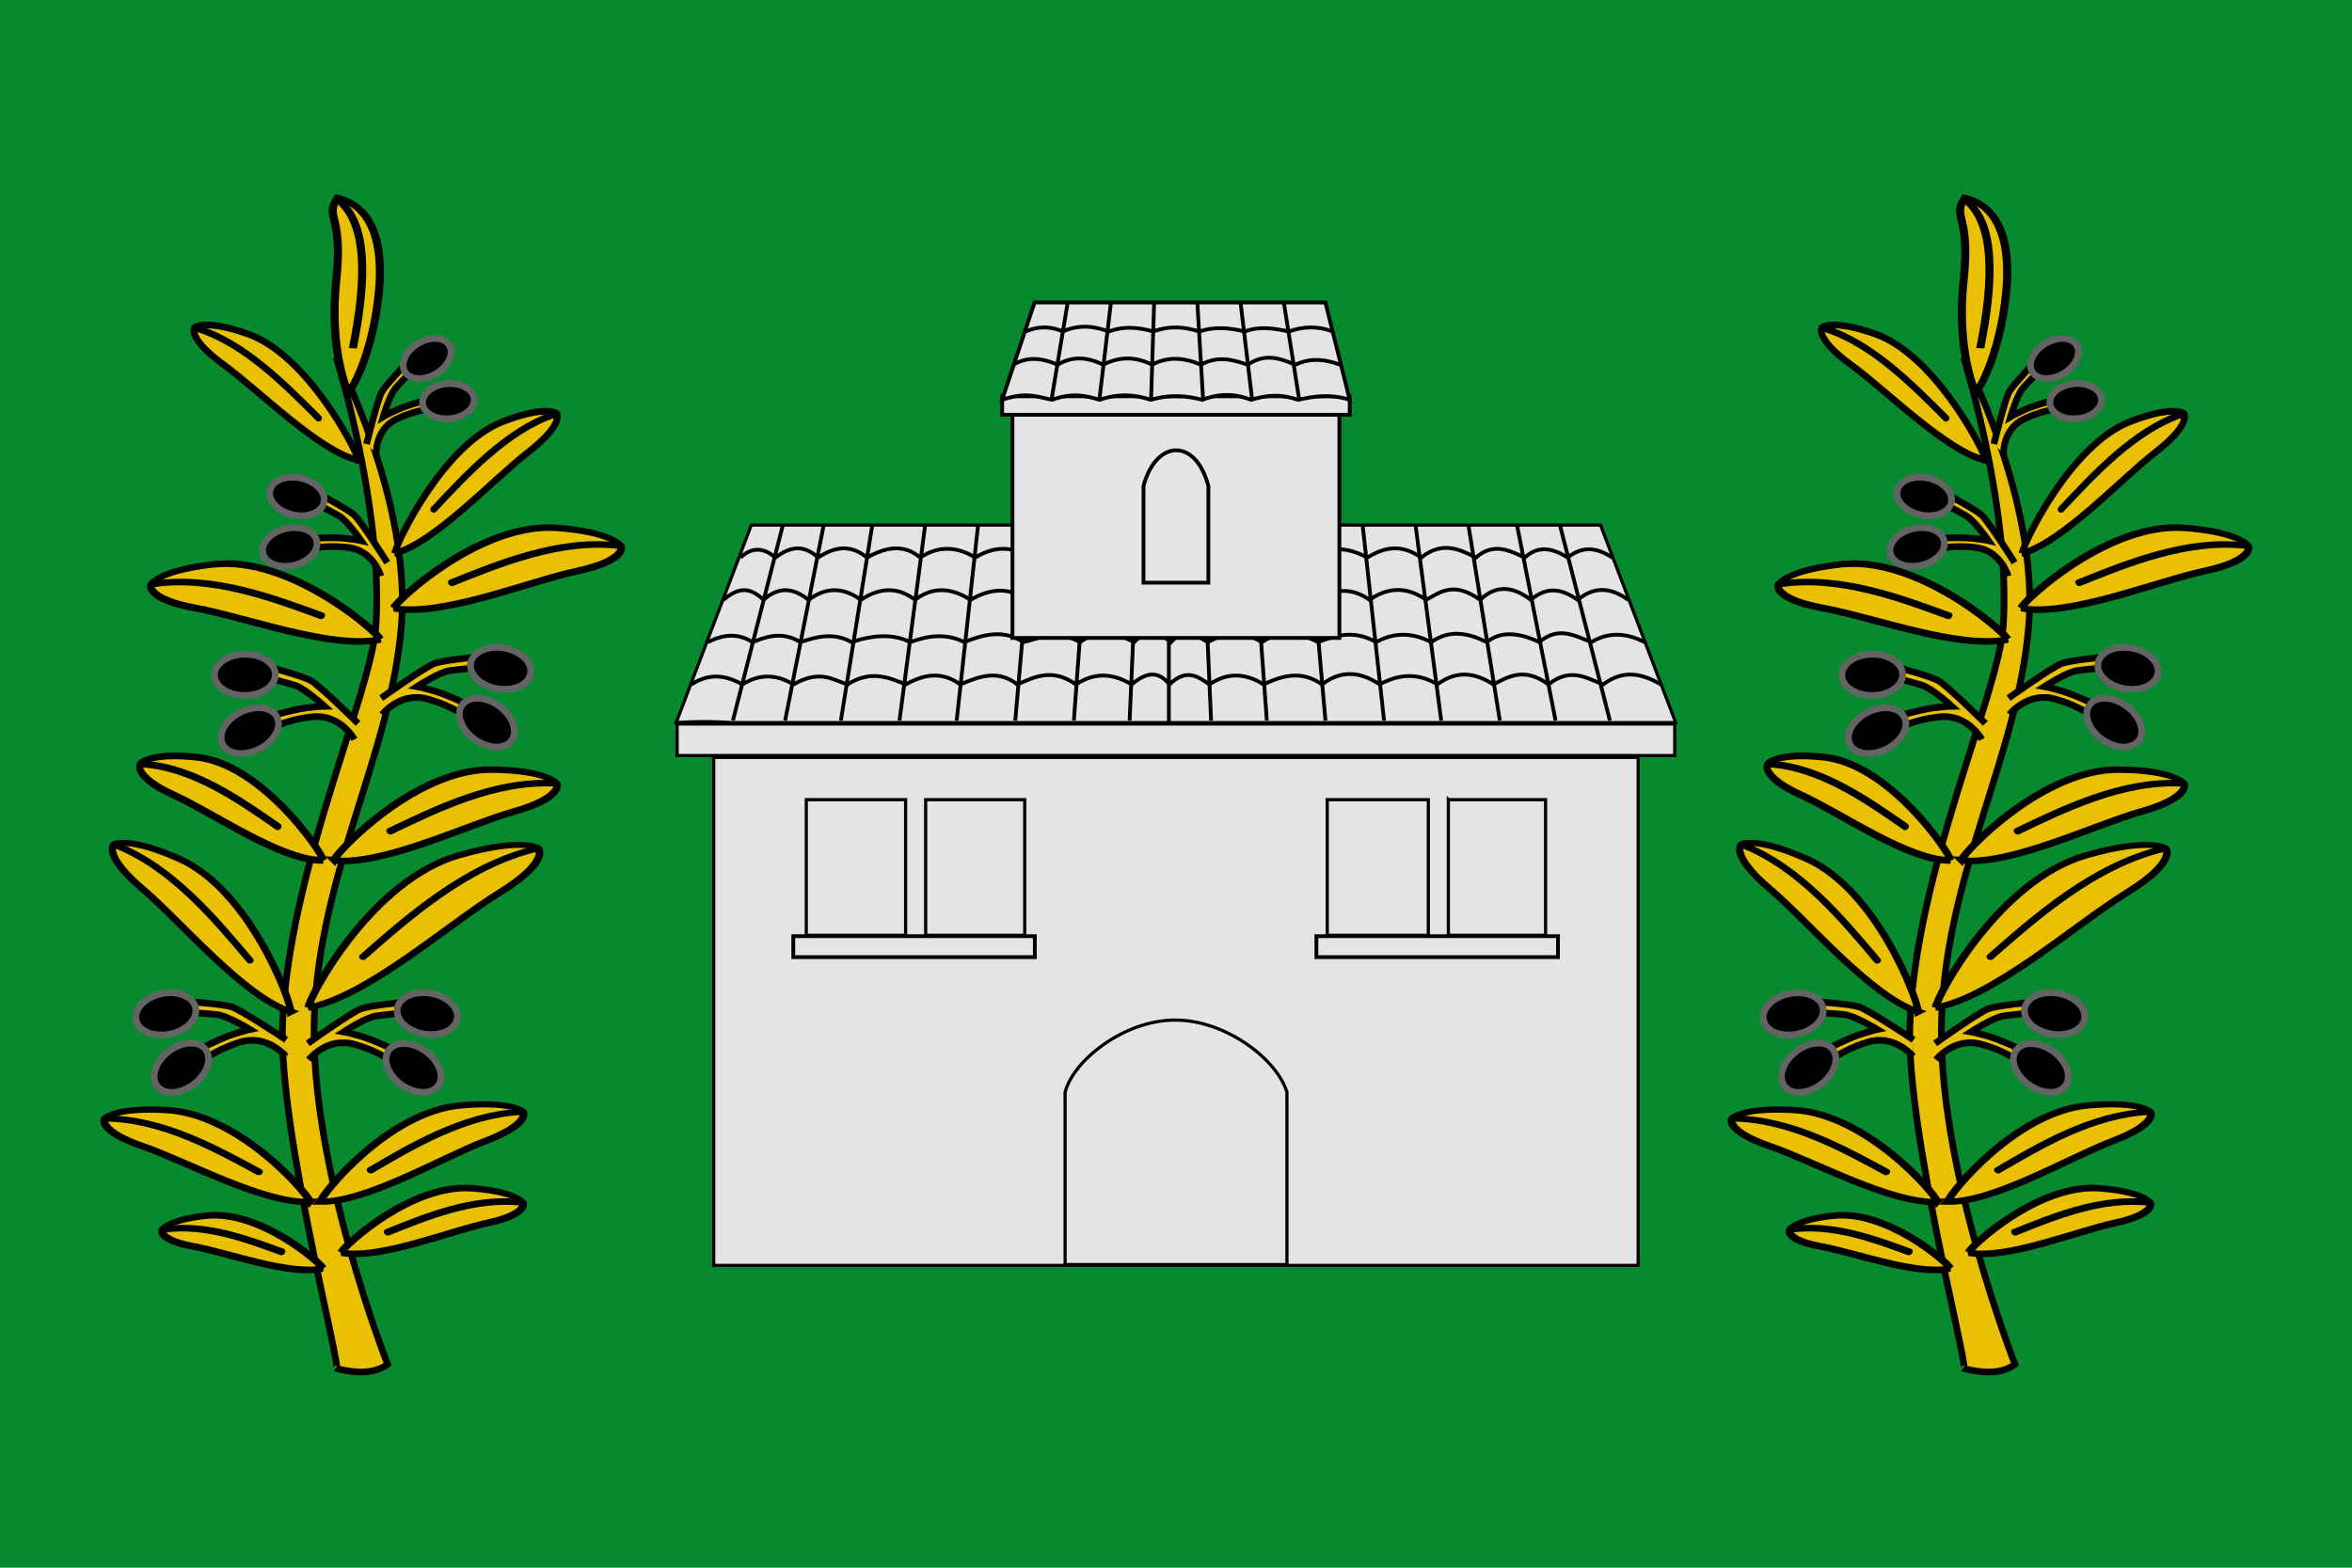 <?xml version="1.0" encoding="UTF-8" standalone="no"?>
<svg xmlns="http://www.w3.org/2000/svg" xmlns:xlink="http://www.w3.org/1999/xlink" width="750" height="500" version="1.0">
  <defs>
    <path id="a" fill="#eac102" fill-rule="evenodd" stroke-width="2.051" d="M-92.359 767.124c6.094 1.688 11.774 1.886 15.796-1.017 0 0-23.231-61.651-20.83-106.909 2.353-44.762 24.717-80.229 28.63-119.681 3.818-38.49-18.661-82.678-18.661-82.678s13.724 45.832 10.86 82.404c-1.637 20.905-28.119 75.008-30.605 122.079-1.733 32.506 16.783 106.82 14.809 105.802z"/>
    <path id="b" fill="#eac102" fill-rule="evenodd" d="M338.063 481.626c.411-2.404 11.828-25.486 26.046-30.743 10.41-3.849 12.809-1.708 12.809-1.708s1.684 2.567-6.832 8.967c-8.603 6.465-22.646 21.246-32.024 23.484z"/>
    <path id="c" fill="none" stroke-linecap="round" stroke-linejoin="round" d="M376.396 449.334c-11.304 3.6-21.174 14.03-28.94 22.045"/>
    <path id="d" fill="#eac102" fill-rule="evenodd" d="M332.512 465.828s-3.255-13.42-.427-34.585c2.69-20.132-1.379-19.142 1.708-25.192 4.284 2.142 9.849 8.905 6.832 31.17-2.436 17.973-7.259 28.181-8.113 28.608z"/>
    <path id="e" fill="none" d="M333.844 406.689c5.777 7.79 4.704 24.714.501 45.812"/>
    <path id="f" fill="#eac102" d="M344.933 504.185s1.521-5.893 7.416-6.653c5.895-.76 9.127.38 9.127.38l1.141-2.471s-6.465-.38-9.507 0c-3.042.38-3.803.57-3.803.57s3.042-4.562 4.944-5.703c1.901-1.141 4.754-2.661 4.754-2.661l-1.141-1.901s-5.514 3.041-7.035 4.372c-1.521 1.331-7.416 11.025-7.416 11.025"/>
    <path id="g" stroke="#646464" stroke-linecap="round" stroke-linejoin="round" d="M358.197 560.588c0 2.36-2.819 4.272-6.296 4.272s-6.296-1.913-6.296-4.272 2.819-4.272 6.296-4.272 6.296 1.913 6.296 4.272z" overflow="visible" style="marker:none"/>
  </defs>
  <g transform="translate(-213.965 242.798)">
    <path fill="#078930" d="M963.965-242.798v500h-750v-500h750z"/>
    <g fill="#e3e4e5" stroke="#000" transform="translate(-442.989 -749.458) scale(1.212)">
      <path stroke-dashoffset=".85" d="M744.449 625.755h213.959v125.137h-213.959z"/>
      <path fill-rule="evenodd" stroke-linecap="square" stroke-width=".842" d="m739.71 556.208-19.764 51.984c5.105-.357 10.017-.337 14.768 0h248.198l-19.764-51.984H739.71zm-19.521 52.354v8.297H982.668v-8.297H720.189zm9.627 8.784v133.689h243.226V617.345H729.816zm24.359 11.121h26.134v35.701h-26.134v-35.701zm31.409 0h26.061v35.701h-26.061v-35.701zm105.653 0h26.596v35.701h-26.596v-35.701zm31.871 0h25.575v35.701H923.108v-35.701zm-71.935 58.002c13.421-.04 26.942 10.435 29.464 18.998v45.489h-58.369v-45.489c2.157-8.403 15.484-18.958 28.905-18.998z" overflow="visible" style="marker:none"/>
      <path stroke-width="1" d="M750.748 664.392h63.556v5.518H750.748zm137.643 0h63.556v5.518H888.39z" overflow="visible" style="marker:none"/>
      <path fill-rule="evenodd" stroke-width="1" d="M723.895 598.147c3.541-2.128 7.481-3.361 13.477 0 4.865-3.042 9.272-2.496 13.429 0 7.029-3.977 10.21-1.261 14.227 0 6.018-3.829 10.658-1.928 15.291 0 4.642-2.554 9.366-3.648 14.36 0 4.893-2.025 9.785-4.067 15.025 0 4.692-2.089 9.351-4.328 15.424 0 5.271-3.483 10.062-2.741 14.626 0 3.324-2.721 6.648-4.151 9.972 0 4.424-4.286 7.465-2.147 10.504 0 4.742-3.221 9.485-3.02 14.227 0 4.883-2.272 9.842-3.879 15.424 0 4.698-3.642 9.751-3.642 15.158 0 5.053-2.771 10.105-3.121 15.158 0 5.324-3.955 10.141-2.95 14.759 0 4.153-2.211 8.267-4.547 14.493 0 5.773-4.584 9.943-1.716 14.36 0 5.729-4.224 10.566-2.632 15.243 0m-246.706-22.259c3.05-2.453 6.233-4.225 10.583 0 4.549-4.022 8.317-2.702 11.883 0 4.13-3.08 8.621-3.689 13.74 0 5.255-3.491 9.97-3.288 14.235 0 4.694-3.583 9.582-3.193 14.606 0 5.061-2.952 9.999-3.496 14.73 0 5.802-3.975 10.576-3.319 14.73.121 5.091-4.207 9.639-3.985 13.74-.121 2.736-2.562 5.691-3.314 9.134 0 4.022-4.779 6.986-2.315 9.972 0 5.688-4.6 9.76-1.692 14.094 0 5.754-3.876 9.954-2.276 13.961 0 4.404-2.074 8.835-4.03 14.626 0 4.964-3.468 9.928-3.468 14.892 0 4.039-2.301 7.398-4.789 14.227 0 3.9-3.815 8.332-3.815 13.296 0 4.769-4.012 8.647-2.502 12.365 0 4.066-3.423 8.472-3.513 13.247 0m-242.089 11.13c4.258-2.244 8.167-2.264 11.716 0 2.941-1.111 7.421-3.177 12.631 0 4.349-1.497 8.731-2.6 13.429 0 5.808-1.958 11.032-2.201 15.424 0 4.742-1.759 9.485-2.383 14.227 0 5.186-2.093 10.371-3.389 15.557 0 4.521-1.012 8.378-3.536 14.892 0 4.355-3.217 9.164-2.668 14.227 0 3.448-3.75 6.609-2.432 9.706 0 3.469-3.887 6.582-1.849 9.706 0 4.742-2.685 9.485-2.863 14.227 0 4.727-3.208 9.678-2.678 14.759 0 4.724-1.824 9.522-3.286 15.291 0 4.488-2.519 9.296-2.683 14.493 0 4.875-3.437 9.751-2.421 14.626 0 3.368-2.775 7.978-2.775 13.828 0 5.057-4.335 9.316-1.637 13.695 0 4.143-2.527 8.772-2.675 13.979 0M736.862 564.759c3.236-2.985 6.253-2.495 9.159 0 3.381-2.436 6.905-3.944 11.264 0 4.023-2.62 8.195-3.791 12.873 0 4.944-2.755 9.701-3.675 13.987 0 4.507-2.977 9.315-3.157 14.483 0 5.31-3.244 10.038-2.886 14.359 0 6.096-3.153 10.631-2.981 15.225 0 4.388-2.576 8.69-3.527 12.75 0 3.448-3.551 6.33-3.226 8.789 0 4.305-4.804 6.669-1.63 9.408 0 4.657-2.657 9.165-2.831 13.492 0 3.848-2.022 7.731-3.973 14.483 0 5.052-3.222 9.884-2.575 14.606 0 4.126-2.423 8.479-3.954 14.235 0 5.42-4.339 9.909-2.305 14.359 0 4.733-4.107 8.78-1.835 12.873 0 2.672-2.383 5.969-3.391 11.264 0 4.541-3.553 8.244-2.188 11.808 0m-231.413 42.893 13.163-51.501m217.575 51.501-13.163-51.501m-1.128 51.501-10.154-51.501m-4.513 51.501-8.274-51.501m-7.145 51.501-6.769-51.501m-8.274 51.501-5.641-51.501m-9.778 51.501-4.513-51.501m-10.906 51.501-3.761-51.501m-10.906 51.501-2.256-51.501m-109.813 51.501 10.154-51.501m4.513 51.501 8.274-51.501m7.145 51.501 6.769-51.501m8.274 51.501 5.641-51.501m9.778 51.501 4.513-51.501m10.906 51.501 3.761-51.501m10.906 51.501 2.256-51.501m8.069.368v51.501"/>
      <path stroke-width="1" d="M808.421 527.009h86.016v58.904H808.421z" overflow="visible" style="marker:none"/>
      <path stroke-width="1" d="M842.893 545.929c3.267-12.207 13.695-12.842 17.071 0v25.44h-17.071V545.929zm-37.191-23.601h91.453v4.86H805.702z" overflow="visible" style="marker:none"/>
      <path stroke-width="1" d="M814.236 497.632h76.519l6.4 25.615c-5.209-1.633-9.457-.914-13.624 0-5.282-1.805-8.863-.995-12.323 0-3.812-1.467-7.951-1.892-12.82 0-3.793-.912-7.739-1.635-13.615 0-4.227-1.438-8.659-1.669-13.416 0-3.475-1.025-6.975-2.014-12.521 0-3.713-.71-6.669-2.228-13.135 0l8.533-25.615z" overflow="visible" style="marker:none"/>
      <path fill-rule="evenodd" stroke-width="1" d="m822.911 497.882-4.174 25.08m15.562-25.08-2.981 25.08m14.37-25.08-.795 25.08m12.184-25.08 1.491 25.08m9.898-25.08 2.981 25.08m8.407-25.08 3.975 25.08m-71.949-17.692c3.892-1.647 7.001-1.189 9.838 0 4.158-1.904 8.131-1.453 12.025 0 3.629-1.37 7.568-1.221 11.726 0 4.674-1.703 8.5-1.123 12.124 0 3.555-1.232 7.575-1.1 11.925 0 3.876-1.47 7.751-.823 11.627 0 3.718-1.341 7.545-1.508 11.528 0m-83.874 8.652c4.166-2.394 8.146-1.346 11.528.097 3.578-2.203 7.553-2.203 11.925 0 3.745-1.867 7.855-2.519 12.919 0 4.131-2.233 8.424-1.91 12.82 0 4.624-2.525 8.475-1.272 12.323 0 4.689-3.189 8.61-1.623 12.521 0 4.426-2.053 8.185-1.277 11.826 0"/>
    </g>
    <g stroke="#000" transform="translate(18.359 -23.234) scale(.969)">
      <g transform="matrix(1.072 -.017 .017 1.072 398.489 -600.105)">
        <use xlink:href="#a" fill-rule="evenodd" stroke-width="2.051"/>
        <g stroke-width="1.582" transform="translate(-508.916 -107.477) scale(1.297)">
          <use xlink:href="#b" fill-rule="evenodd"/>
          <use xlink:href="#c" stroke-linecap="round" stroke-linejoin="round"/>
        </g>
        <g stroke-width="1.604" transform="matrix(-1.279 0 0 1.279 351.255 -127.53)">
          <use xlink:href="#b" fill-rule="evenodd"/>
          <use xlink:href="#c" stroke-linecap="round" stroke-linejoin="round"/>
        </g>
        <g stroke-width="1.697" transform="matrix(1.458 -.1 .069 .998 -600.992 35.883)">
          <use xlink:href="#d" fill-rule="evenodd"/>
          <use xlink:href="#e"/>
        </g>
        <g fill-rule="evenodd" stroke-width="1.628" transform="matrix(1.208 -.361 .361 1.208 -674.319 2.094)">
          <use xlink:href="#f"/>
          <use xlink:href="#g" stroke-linecap="round" stroke-linejoin="round" overflow="visible" style="marker:none" transform="rotate(-13.361 38.335 472.627)"/>
          <use xlink:href="#g" stroke-linecap="round" stroke-linejoin="round" overflow="visible" style="marker:none" transform="rotate(12.395 650.511 591.696)"/>
        </g>
        <g fill-rule="evenodd" stroke-width="1.521" transform="matrix(-1.348 0 0 1.348 390.137 -155.511)">
          <use xlink:href="#f"/>
          <use xlink:href="#g" stroke-linecap="round" stroke-linejoin="round" overflow="visible" style="marker:none" transform="rotate(-13.361 38.335 472.627)"/>
          <use xlink:href="#g" stroke-linecap="round" stroke-linejoin="round" overflow="visible" style="marker:none" transform="rotate(12.395 650.511 591.696)"/>
        </g>
        <g stroke-width="1.496" transform="matrix(1.493 .339 -.147 1.226 -530.397 10.794)">
          <use xlink:href="#b" fill-rule="evenodd"/>
          <use xlink:href="#c" stroke-linecap="round" stroke-linejoin="round"/>
        </g>
        <g stroke-width="1.36" transform="matrix(-1.607 -.189 -.274 1.384 570.685 54.766)">
          <use xlink:href="#b" fill-rule="evenodd"/>
          <use xlink:href="#c" stroke-linecap="round" stroke-linejoin="round"/>
        </g>
        <g stroke-width="1.187" transform="matrix(1.929 .067 .108 1.553 -803.348 -114.388)">
          <use xlink:href="#b" fill-rule="evenodd"/>
          <use xlink:href="#c" stroke-linecap="round" stroke-linejoin="round"/>
        </g>
        <g stroke-width="1.384" transform="matrix(1.524 .537 -.299 1.336 -461.87 -213.84)">
          <use xlink:href="#b" fill-rule="evenodd"/>
          <use xlink:href="#c" stroke-linecap="round" stroke-linejoin="round"/>
        </g>
        <g stroke-width="1.384" transform="matrix(1.486 .635 -.386 1.314 -387.551 -313.486)">
          <use xlink:href="#b" fill-rule="evenodd"/>
          <use xlink:href="#c" stroke-linecap="round" stroke-linejoin="round"/>
        </g>
        <g fill-rule="evenodd" stroke-width="1.384" transform="matrix(1.353 .604 -.604 1.353 -237.253 -323.886)">
          <use xlink:href="#f"/>
          <use xlink:href="#g" stroke-linecap="round" stroke-linejoin="round" overflow="visible" style="marker:none" transform="rotate(-13.361 38.335 472.627)"/>
          <use xlink:href="#g" stroke-linecap="round" stroke-linejoin="round" overflow="visible" style="marker:none" transform="rotate(12.395 650.511 591.696)"/>
        </g>
        <g stroke-width="1.384" transform="matrix(-1.486 .635 .386 1.314 241.183 -303.991)">
          <use xlink:href="#b" fill-rule="evenodd"/>
          <use xlink:href="#c" stroke-linecap="round" stroke-linejoin="round"/>
        </g>
        <g fill-rule="evenodd" stroke-width="1.384" transform="matrix(-1.444 .333 .333 1.444 246.471 -268.768)">
          <use xlink:href="#f"/>
          <use xlink:href="#g" stroke-linecap="round" stroke-linejoin="round" overflow="visible" style="marker:none" transform="rotate(-13.361 38.335 472.627)"/>
          <use xlink:href="#g" stroke-linecap="round" stroke-linejoin="round" overflow="visible" style="marker:none" transform="rotate(12.395 650.511 591.696)"/>
        </g>
        <g stroke-width="1.521" transform="matrix(-1.356 .315 .099 1.318 316.932 -130.146)">
          <use xlink:href="#b" fill-rule="evenodd"/>
          <use xlink:href="#c" stroke-linecap="round" stroke-linejoin="round"/>
        </g>
        <g fill-rule="evenodd" stroke-width="1.384" transform="matrix(1.353 .604 -.604 1.353 -261.458 -218.26)">
          <use xlink:href="#f"/>
          <use xlink:href="#g" stroke-linecap="round" stroke-linejoin="round" overflow="visible" style="marker:none" transform="rotate(-13.361 38.335 472.627)"/>
          <use xlink:href="#g" stroke-linecap="round" stroke-linejoin="round" overflow="visible" style="marker:none" transform="rotate(12.395 650.511 591.696)"/>
        </g>
        <g fill-rule="evenodd" stroke-width="1.384" transform="matrix(-1.353 .604 .604 1.353 55.819 -219.447)">
          <use xlink:href="#f"/>
          <use xlink:href="#g" stroke-linecap="round" stroke-linejoin="round" overflow="visible" style="marker:none" transform="rotate(-13.361 38.335 472.627)"/>
          <use xlink:href="#g" stroke-linecap="round" stroke-linejoin="round" overflow="visible" style="marker:none" transform="rotate(12.395 650.511 591.696)"/>
        </g>
        <g stroke-width="1.727" transform="matrix(1.191 .508 -.308 1.053 -344.671 52.735)">
          <use xlink:href="#b" fill-rule="evenodd"/>
          <use xlink:href="#c" stroke-linecap="round" stroke-linejoin="round"/>
        </g>
        <g stroke-width="1.496" transform="matrix(-1.493 .339 .147 1.226 334.391 10.794)">
          <use xlink:href="#b" fill-rule="evenodd"/>
          <use xlink:href="#c" stroke-linecap="round" stroke-linejoin="round"/>
        </g>
        <g stroke-width="1.968" transform="matrix(-1.045 .446 .27 .924 127.35 140.579)">
          <use xlink:href="#b" fill-rule="evenodd"/>
          <use xlink:href="#c" stroke-linecap="round" stroke-linejoin="round"/>
        </g>
      </g>
      <g transform="matrix(1.072 -.017 .017 1.072 934.015 -600.105)">
        <use xlink:href="#a" fill-rule="evenodd" stroke-width="2.051"/>
        <g stroke-width="1.582" transform="translate(-508.916 -107.477) scale(1.297)">
          <use xlink:href="#b" fill-rule="evenodd"/>
          <use xlink:href="#c" stroke-linecap="round" stroke-linejoin="round"/>
        </g>
        <g stroke-width="1.604" transform="matrix(-1.279 0 0 1.279 351.255 -127.53)">
          <use xlink:href="#b" fill-rule="evenodd"/>
          <use xlink:href="#c" stroke-linecap="round" stroke-linejoin="round"/>
        </g>
        <g stroke-width="1.697" transform="matrix(1.458 -.1 .069 .998 -600.992 35.883)">
          <use xlink:href="#d" fill-rule="evenodd"/>
          <use xlink:href="#e"/>
        </g>
        <g fill-rule="evenodd" stroke-width="1.628" transform="matrix(1.208 -.361 .361 1.208 -674.319 2.094)">
          <use xlink:href="#f"/>
          <use xlink:href="#g" stroke-linecap="round" stroke-linejoin="round" overflow="visible" style="marker:none" transform="rotate(-13.361 38.335 472.627)"/>
          <use xlink:href="#g" stroke-linecap="round" stroke-linejoin="round" overflow="visible" style="marker:none" transform="rotate(12.395 650.511 591.696)"/>
        </g>
        <g fill-rule="evenodd" stroke-width="1.521" transform="matrix(-1.348 0 0 1.348 390.137 -155.511)">
          <use xlink:href="#f"/>
          <use xlink:href="#g" stroke-linecap="round" stroke-linejoin="round" overflow="visible" style="marker:none" transform="rotate(-13.361 38.335 472.627)"/>
          <use xlink:href="#g" stroke-linecap="round" stroke-linejoin="round" overflow="visible" style="marker:none" transform="rotate(12.395 650.511 591.696)"/>
        </g>
        <g stroke-width="1.496" transform="matrix(1.493 .339 -.147 1.226 -530.397 10.794)">
          <use xlink:href="#b" fill-rule="evenodd"/>
          <use xlink:href="#c" stroke-linecap="round" stroke-linejoin="round"/>
        </g>
        <g stroke-width="1.36" transform="matrix(-1.607 -.189 -.274 1.384 570.685 54.766)">
          <use xlink:href="#b" fill-rule="evenodd"/>
          <use xlink:href="#c" stroke-linecap="round" stroke-linejoin="round"/>
        </g>
        <g stroke-width="1.187" transform="matrix(1.929 .067 .108 1.553 -803.348 -114.388)">
          <use xlink:href="#b" fill-rule="evenodd"/>
          <use xlink:href="#c" stroke-linecap="round" stroke-linejoin="round"/>
        </g>
        <g stroke-width="1.384" transform="matrix(1.524 .537 -.299 1.336 -461.87 -213.84)">
          <use xlink:href="#b" fill-rule="evenodd"/>
          <use xlink:href="#c" stroke-linecap="round" stroke-linejoin="round"/>
        </g>
        <g stroke-width="1.384" transform="matrix(1.486 .635 -.386 1.314 -387.551 -313.486)">
          <use xlink:href="#b" fill-rule="evenodd"/>
          <use xlink:href="#c" stroke-linecap="round" stroke-linejoin="round"/>
        </g>
        <g fill-rule="evenodd" stroke-width="1.384" transform="matrix(1.353 .604 -.604 1.353 -237.253 -323.886)">
          <use xlink:href="#f"/>
          <use xlink:href="#g" stroke-linecap="round" stroke-linejoin="round" overflow="visible" style="marker:none" transform="rotate(-13.361 38.335 472.627)"/>
          <use xlink:href="#g" stroke-linecap="round" stroke-linejoin="round" overflow="visible" style="marker:none" transform="rotate(12.395 650.511 591.696)"/>
        </g>
        <g stroke-width="1.384" transform="matrix(-1.486 .635 .386 1.314 241.183 -303.991)">
          <use xlink:href="#b" fill-rule="evenodd"/>
          <use xlink:href="#c" stroke-linecap="round" stroke-linejoin="round"/>
        </g>
        <g fill-rule="evenodd" stroke-width="1.384" transform="matrix(-1.444 .333 .333 1.444 246.471 -268.768)">
          <use xlink:href="#f"/>
          <use xlink:href="#g" stroke-linecap="round" stroke-linejoin="round" overflow="visible" style="marker:none" transform="rotate(-13.361 38.335 472.627)"/>
          <use xlink:href="#g" stroke-linecap="round" stroke-linejoin="round" overflow="visible" style="marker:none" transform="rotate(12.395 650.511 591.696)"/>
        </g>
        <g stroke-width="1.521" transform="matrix(-1.356 .315 .099 1.318 316.932 -130.146)">
          <use xlink:href="#b" fill-rule="evenodd"/>
          <use xlink:href="#c" stroke-linecap="round" stroke-linejoin="round"/>
        </g>
        <g fill-rule="evenodd" stroke-width="1.384" transform="matrix(1.353 .604 -.604 1.353 -261.458 -218.26)">
          <use xlink:href="#f"/>
          <use xlink:href="#g" stroke-linecap="round" stroke-linejoin="round" overflow="visible" style="marker:none" transform="rotate(-13.361 38.335 472.627)"/>
          <use xlink:href="#g" stroke-linecap="round" stroke-linejoin="round" overflow="visible" style="marker:none" transform="rotate(12.395 650.511 591.696)"/>
        </g>
        <g fill-rule="evenodd" stroke-width="1.384" transform="matrix(-1.353 .604 .604 1.353 55.819 -219.447)">
          <use xlink:href="#f"/>
          <use xlink:href="#g" stroke-linecap="round" stroke-linejoin="round" overflow="visible" style="marker:none" transform="rotate(-13.361 38.335 472.627)"/>
          <use xlink:href="#g" stroke-linecap="round" stroke-linejoin="round" overflow="visible" style="marker:none" transform="rotate(12.395 650.511 591.696)"/>
        </g>
        <g stroke-width="1.727" transform="matrix(1.191 .508 -.308 1.053 -344.671 52.735)">
          <use xlink:href="#b" fill-rule="evenodd"/>
          <use xlink:href="#c" stroke-linecap="round" stroke-linejoin="round"/>
        </g>
        <g stroke-width="1.496" transform="matrix(-1.493 .339 .147 1.226 334.391 10.794)">
          <use xlink:href="#b" fill-rule="evenodd"/>
          <use xlink:href="#c" stroke-linecap="round" stroke-linejoin="round"/>
        </g>
        <g stroke-width="1.968" transform="matrix(-1.045 .446 .27 .924 127.35 140.579)">
          <use xlink:href="#b" fill-rule="evenodd"/>
          <use xlink:href="#c" stroke-linecap="round" stroke-linejoin="round"/>
        </g>
      </g>
    </g>
  </g>
</svg>